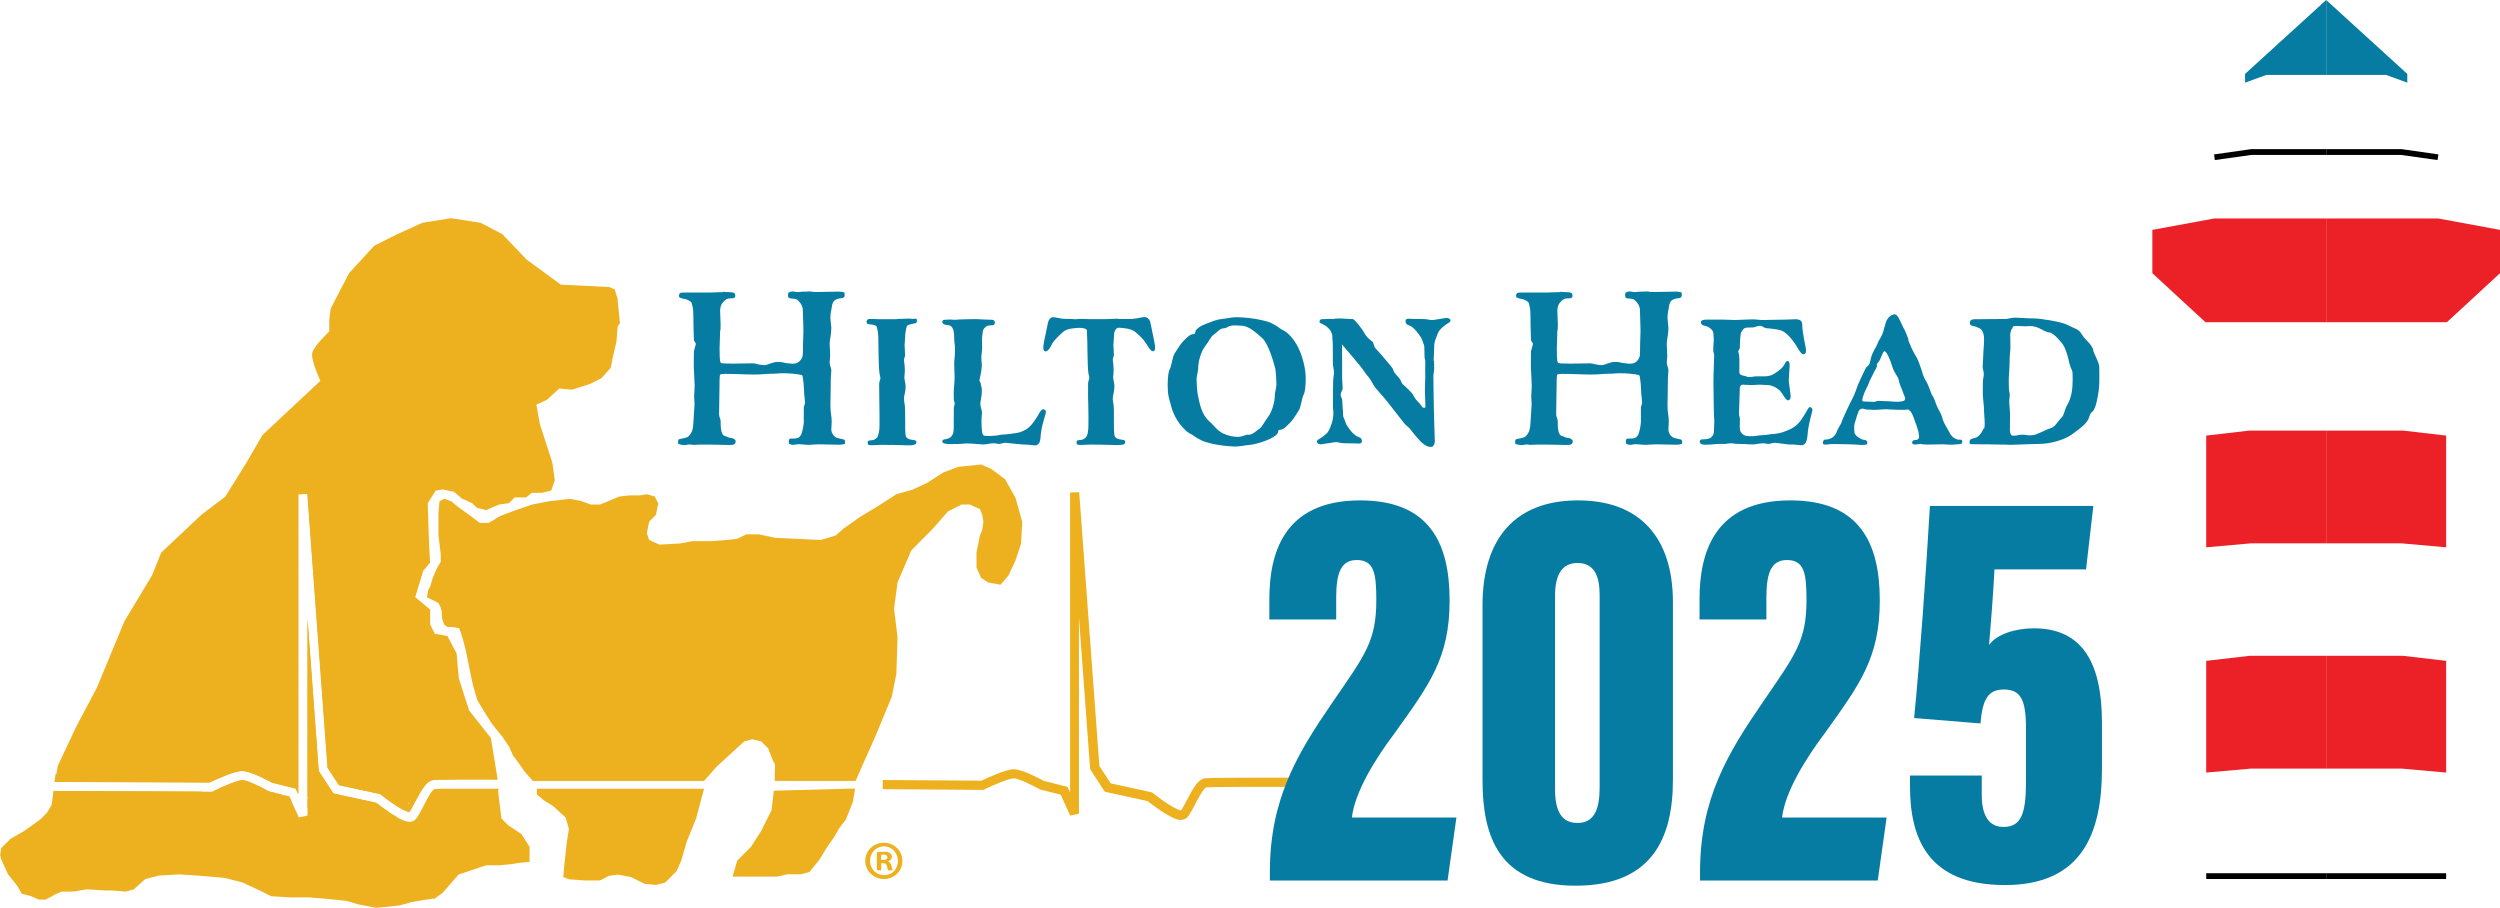<svg xmlns="http://www.w3.org/2000/svg" id="Layer_1" viewBox="0 0 194.45 70.6"><defs><style>      .cls-1 {        fill: #edb11f;      }      .cls-2 {        fill: #077ca3;      }      .cls-3 {        fill: #ec2127;      }      .cls-4 {        fill: #010101;      }    </style></defs><g><g><g><polygon class="cls-1" points="22.5 61.95 22.2 61.88 22.34 62.18 22.71 62.4 22.5 61.95"></polygon><path class="cls-1" d="M21.34,61.66s.36.55.53.13l-.53-.13Z"></path><path class="cls-1" d="M20.91,61.55l-.04-.02c-.63-.35-1.67-.85-2.01-.85,0,0,0,0,0,0-.31,0-1.21.36-1.92.69l.75,1.12h.91l.86.89,1.62.76.67-.71-.38-1.76-.43-.11Z"></path><polygon class="cls-1" points="4.2 61.52 4.17 61.71 7.05 62.48 11.14 61.75 13 61.85 15.05 62.04 15.75 61.57 4.2 61.52"></polygon><path class="cls-1" d="M48.08,23.39l-.27-.89-.45-.18-3.74-.18-2.67-1.96-1.87-1.96-1.69-.89-2.31-.36-2.23.36-1.96.89-1.78.89-1.96,2.14s-1.43,2.75-1.43,2.75l-.11.89v.89s-1.13,1.07-1.31,1.61c-.18.53.62,2.23.62,2.23l-4.5,4.21-1.25,2.15-1.64,2.64-1.87,1.42-3.12,2.94-.71,1.76-2.15,3.58-2.15,5.18-1.61,3.04-1.43,3.04-.2,1.22,12.01.05c.44-.21,1.89-.88,2.51-.89.63,0,1.98.71,2.34.91l1.84.46.2.44v-23.33l.71-.03,1.57,21.3.88,1.35,3.21.7.07.05c.62.5,1.27.94,1.73,1.18l.59-.78.49-.14c.44-.82.8-1.35,1.27-1.4.49-.05,3.24-.05,5-.04l-.53-3.23-1.69-2.14-.8-2.49-.18-1.96-.71-1.34-.98-.18-.36-.71v-1.16l-1.16-.98.62-2.05.53-.62-.09-1.78-.09-2.85.62-.98.53-.09.89.18.62.53.8.36.36.36.71.18.62-.27.45-.18.71-.09.45-.45h.89l.45-.36h.8l.71-.18.27-.8-.18-1.34-.98-3.03-.27-1.51.8-.36.98-.89.98.09,1.42-.45.89-.45.71-.8.18-.89.27-1.16.09-1.16.18-.27-.18-1.78Z"></path><path class="cls-1" d="M33.8,61.39c-.15.04-.41.46-.62.85l1.4.89,1.38-.67,1.33.95,1.53-2.06c-5.95,0-4.6,0-5.03.04Z"></path><polygon class="cls-1" points="23.92 62.86 24.82 63.56 23.92 62.14 23.92 62.86"></polygon><path class="cls-1" d="M30.29,63.19c-.46-.31-.87-.63-1.03-.75l-3.33-.73-1.14-1.75-.87-11.82v13.82l.27.21,1.29.33.73.91.37.1.57.62.67.62h.95l1.33-.62.77-.58c-.17-.1-.36-.21-.58-.36Z"></path></g><g><path class="cls-1" d="M16.32,60.86c.44-.21,1.89-.88,2.51-.89.63,0,1.98.71,2.34.91l1.84.46.2.44v-23.33l.71-.03,1.57,21.3.88,1.35,3.21.7.07.05c.89.72,1.88,1.33,2.19,1.36.1-.13.29-.49.43-.76.53-1.02.91-1.69,1.46-1.75.48-.05,3.15-.05,4.91-.04l-.05-.41-5-.52-1.05.48-.81.19.09,1.44-.04.68-.63.12-.27-.46-.62-.48v-.67l-.66-.45v.81l-.5-.22-.49-.07.36-.53-.77-.69.1.84-1.19-.88-2.73-21.92-2.17-.22-.86,20.9-.29,1.52-.67.23-.62-.42.29-.71-1.86.05-1.51.14-1.37.9-.12-1.04-1.19.52-4.72-.19-2.19.05-2.78.6-.08.6,12.08.05Z"></path><path class="cls-1" d="M40.6,64.9l-1.07-.71-.53-.53-.28-2.3c-5.82,0-4.5,0-4.92.04-.22.06-.7.98-.9,1.37-.37.7-.54,1.02-.81,1.11-.06.02-.13.04-.22.04-.28,0-.72-.15-1.58-.72-.46-.31-.87-.63-1.03-.75l-3.33-.73-1.14-1.75-.87-11.82v15.28l-.68.15-.74-1.63-1.59-.4-.04-.02c-.63-.35-1.67-.85-2.01-.85,0,0,0,0,0,0-.37,0-1.56.5-2.29.86l-.07.04-12.32-.06v-.16s-.16,1.23-.16,1.23l-.36.62-.53.53-1.25.89-1.07.62-.71.71-.09.53.09.36.53,1.16.71.89.36.62.71.18.62.27h.53l.8-.44.45-.18h.89l1.07-.18,1.42.09h.53l1.07.09.62-.18.89-.8,1.07-.27,1.6-.09,1.34.09,2.14.18,1.42.36,1.51.71.71.36,1.51.09h1.42l1.16.09,1.78.18.89.27,1.42.27,1.78-.18.98-.27,1.07-.18.71-.09.62-.45.62-.71.62-.71,1.07-.36,1.07-.36h1.07l.89-.09.53-.09.89-.09v-1.16l-.62-.98Z"></path></g></g><polygon class="cls-1" points="41.76 61.35 54.76 61.35 54.14 63.67 53.42 65.45 52.98 66.96 52.62 67.76 51.73 68.65 51.02 68.83 50.13 68.74 49.06 68.21 48.08 68.03 47.37 68.12 46.66 68.48 45.41 68.48 44.25 68.39 43.81 68.21 43.9 67.23 44.07 65.63 44.25 64.47 43.99 63.58 43.01 62.69 42.29 62.24 41.76 61.8 41.76 61.35"></polygon><polygon class="cls-1" points="60.19 61.5 66.51 61.33 66.33 62.39 65.8 63.73 65.26 64.44 64.9 65.07 64.28 65.96 63.75 66.85 63.39 67.29 62.95 67.83 62.32 68 61.25 68 60.45 68.18 59.12 68.18 57.51 68.18 56.98 68.18 57.34 66.94 58.41 65.87 59.21 64.62 60.01 63.02 60.19 61.5"></polygon><polygon class="cls-1" points="34.19 38.98 34.1 39.87 34.1 41.65 34.28 43.07 34.28 43.7 34.01 44.14 33.66 44.94 33.48 45.57 33.3 45.92 33.21 46.46 33.57 46.63 34.1 46.9 34.28 47.26 34.37 47.61 34.37 48.06 34.55 48.59 34.81 48.77 35.17 48.77 35.71 48.86 35.88 49.31 36.06 49.93 36.24 50.64 36.51 51.98 36.77 53.22 37.13 54.47 37.84 55.63 38.29 56.34 39.09 57.32 39.62 58.12 39.89 58.74 40.42 59.46 40.78 59.99 41.44 60.74 54.76 60.74 55.74 59.63 56.81 58.65 57.88 57.67 58.5 57.5 59.21 57.67 59.75 58.21 59.92 58.65 60.1 59.1 60.28 59.46 60.26 60.74 66.55 60.74 67.31 59.01 68.03 57.41 69.36 54.2 69.72 52.42 69.81 49.57 69.54 47.35 69.81 45.3 70.88 42.81 72.57 41.11 73.73 39.78 74.79 39.24 75.42 39.24 76.22 39.6 76.4 40.04 76.49 40.58 76.4 41.2 76.22 41.65 75.95 42.98 75.95 44.14 76.31 44.94 76.84 45.3 77.82 45.48 78.44 44.76 78.98 43.61 79.42 42.27 79.51 40.58 78.98 38.71 78.18 37.28 77.11 36.48 76.31 36.13 74.53 36.31 73.37 36.75 72.12 37.55 70.97 38.09 69.72 38.44 68.2 39.42 66.87 40.22 65.62 41.11 65 41.65 63.84 42 60.28 41.83 59.03 41.56 58.05 41.56 57.34 41.91 56.54 42 55.29 42.09 53.87 42.09 52.89 42.27 51.29 42.36 50.49 42 50.31 41.47 50.49 40.58 51.02 40.04 51.2 39.15 50.93 38.62 50.31 38.44 49.77 38.53 48.97 38.53 48.17 38.62 47.1 39.07 46.66 39.24 45.94 39.24 45.23 38.98 44.34 38.8 43.54 38.89 42.74 38.98 41.4 39.24 40.34 39.6 38.91 40.13 38.02 40.67 37.31 40.67 36.6 40.13 35.62 39.42 35.08 38.98 34.55 38.8 34.19 38.98"></polygon><path class="cls-1" d="M91.87,63.78c-.28,0-.72-.15-1.58-.72-.46-.31-.87-.63-1.03-.75l-3.33-.73-1.14-1.75-.87-11.82v15.28l-.68.15-.74-1.63-1.59-.4-.04-.02c-.63-.35-1.67-.85-2.01-.85,0,0,0,0,0,0-.37,0-1.56.5-2.29.86l-.07.04-7.84-.06v-.71s7.68.05,7.68.05c.44-.21,1.89-.88,2.51-.89.63,0,1.98.71,2.34.91l1.84.46.2.44v-23.33l.71-.03,1.57,21.3.88,1.35,3.21.7.07.05c.89.72,1.88,1.33,2.19,1.36.1-.13.29-.49.43-.76.53-1.02.91-1.69,1.46-1.75.54-.06,8.64-.04,10.3-.04v.71c-6.46,0-9.79,0-10.22.04-.22.06-.7.98-.9,1.37-.37.7-.54,1.02-.81,1.11-.06.02-.13.04-.22.04ZM91.8,63.1h0s0,0,0,0Z"></path><path class="cls-1" d="M70.19,66.95c0,.8-.63,1.42-1.44,1.42s-1.45-.63-1.45-1.42.64-1.4,1.45-1.4,1.44.63,1.44,1.4M67.67,66.95c0,.63.46,1.12,1.1,1.12s1.07-.5,1.07-1.11-.45-1.13-1.08-1.13-1.09.51-1.09,1.12M68.53,67.69h-.33v-1.4c.13-.03.31-.04.54-.04.27,0,.39.04.49.1.08.06.14.17.14.31,0,.15-.12.27-.29.33v.02c.14.05.21.15.26.34.04.21.07.3.1.35h-.35c-.04-.05-.07-.18-.11-.34-.03-.15-.11-.22-.29-.22h-.15v.57ZM68.54,66.89h.15c.18,0,.33-.06.33-.21,0-.13-.09-.21-.3-.21-.09,0-.15,0-.18.02v.4Z"></path></g><g><path class="cls-2" d="M56.21,22.69c.09,0,.16.02.21.02.21.03.55-.02.7.09.04.03.07.09.07.23,0,.11-.1.16-.18.17-.28.03-.43-.05-.7.23-.22.23-.27.34-.3.72.01.49.04.85.04,1.13,0,.13,0,.25-.01.34-.04.13-.04.31-.04.5,0,.39-.03.41-.03.97,0,.3,0,.99.07,1.08.04.09.07.11,1.05.11.56,0,.99-.02,1.41-.02.22,0,.4.06.52.09.16.02.31.05.43.05.27,0,.59-.25,1.08-.25.15,0,.25.02.34.03.13.05.62.11.76.11.09,0,.3-.02.37-.06.3-.17.37-.36.42-.5.03-.11.04-.42.04-1,0-.14.03-.77.03-1.05,0-.44-.04-.99-.04-1.38s-.03-.59-.42-.97c-.18-.16-.52-.05-.68-.17-.04-.03-.06-.13-.06-.2,0-.09.01-.19.06-.2.03-.03.16-.09.3-.09s.25.05.39.05c.12-.02.58-.05.87-.05.12,0,.22,0,.27.02.03.02.18.02.36.02.53,0,1.51-.03,1.67-.03.22,0,.43.05.46.06.01.02.03.08.03.16s-.01.17-.04.2c-.04.05-.1.09-.34.11-.09,0-.36.09-.44.19-.19.2-.16.45-.22.69-.04.17-.07.36-.07.66,0,.19.06.58.07.72,0,.61-.13.92-.13,1.28,0,.06.03.44.04.94,0,.16-.04.31-.04.49,0,.27.13.39.13.64,0,.19-.04.39-.04.58,0,.66-.03,1.93-.03,2.08,0,.75.1.83.1,1.3,0,.23-.03.45-.03.61,0,.36.28.66.52.69.37.08.49.11.52.14.01.03.03.11.03.17,0,.08-.01.14-.03.14-.03.02-.24.06-.46.06-.5,0-1.02-.03-1.53-.03-.16,0-.34.02-.5.02-.04,0-.15.02-.28.02-.28,0-.58-.05-.89-.05-.1,0-.22.05-.34.05-.15,0-.28-.06-.31-.08s-.04-.08-.04-.16.01-.16.04-.2c.03-.05.13-.05.27-.05s.28,0,.43-.06c.12-.05.25-.28.25-.3.13-.39.18-.83.18-.89v-1.16c0-.11.09-.25.09-.34,0-.36-.06-.61-.06-.7,0-.23-.06-1.46-.18-1.49-.36-.09-1.04-.14-1.39-.14-.1,0-.4,0-.52.02-.12.02-.42.02-.52.02-.36,0-.62.06-1.29.06-.71,0-1.41-.05-2.21-.05-.22,0-.37.02-.4.03-.06.06-.07.23-.07.45,0,.44-.04,2.33-.04,2.69,0,.17.12.34.12.49,0,.39,0,1.06.3,1.16.15.03.34.16.47.16.22,0,.4.14.4.25,0,.28-.19.3-.5.3-.12,0-1.24-.03-1.47-.03h-.76c-.07,0-.39.02-.53.02h-.07c-.1-.02-.21-.03-.3-.03s-.22.05-.34.05c-.13,0-.43-.06-.47-.08-.03-.02-.04-.08-.04-.16s.01-.16.04-.2c.06-.05.58-.09.76-.23.36-.33.37-.75.39-1.08.09-1.35.09-1.41.09-1.49,0-.19-.03-.36-.03-.55.01-.33.04-.63.04-.83,0-.31-.07-1.3-.07-1.47,0-.38.01-.81.01-1.21l.15-.55c0-.13-.15-.23-.15-.34-.03-1-.04-1.39-.04-1.8,0-.25-.01-.66-.07-.8-.07-.23,0-.31-.31-.47-.09-.03-.21-.11-.31-.11-.13,0-.27-.08-.3-.08-.09,0-.13-.08-.13-.17s.04-.19.13-.23c.04-.02.3-.02,2.3-.02.18,0,.71-.03,1.02-.03Z"></path><path class="cls-2" d="M69.76,24.81h.06c.16,0,.65-.03.93-.03.09,0,.24.03.27.03.07,0,.09-.03.21-.03.06,0,.09.08.09.16s-.03.17-.09.19c-.12.05-.46.06-.65.19-.09.06-.1.31-.16.61-.01.08-.03.61-.06.91,0,.28.04.52.04.8,0,.11-.09.2-.09.36.04.27.07.56.07.83,0,.22-.04.39-.04.52,0,.2.1.45.1.72,0,.42-.13.69-.13.94,0,.28.09.38.09.99,0,1.36.01,1.64.04,1.86.01.14.12.25.31.31.18.05.4.05.49.11.03.02.04.05.04.09,0,.06-.03.14-.04.16-.09.08-.33.11-.56.11s-.53-.02-.67-.02c-.07,0-.65-.02-1.54-.02-.06,0-.39.03-.64.03-.16,0-.28-.02-.31-.05s-.03-.11-.03-.17,0-.11.03-.12.24-.05.36-.06c.15-.02.28-.14.34-.2.1-.11.13-.41.16-.52.03-.09.03-.53.03-1.03,0-1.02-.03-1.27-.03-2.61,0-.22.1-.34.1-.47-.04-.22-.09-.27-.12-.92-.01-.53-.03-.89-.03-1.24,0-.86-.03-1.33-.04-1.39-.07-.27-.07-.45-.15-.5-.07-.06-.27-.11-.37-.11s-.27-.03-.3-.05c-.03-.02-.07-.08-.07-.16,0-.06.03-.14.1-.19.03-.03.16-.03.33-.03.25,0,.55.02.61.02h1.32Z"></path><path class="cls-2" d="M76.82,33.92c.18,0,.37-.03.5-.03.27,0,.49-.09.67-.09.24,0,1.11-.11,1.3-.17.36-.12.62-.23.95-.61.1-.13.3-.36.53-.78.1-.16.22-.41.37-.41.06,0,.21.06.21.2s-.07.28-.15.59c-.16.53-.24.97-.28,1.52-.03.31-.19.5-.4.5-.22,0-.49-.06-.8-.06-.27,0-1.14-.11-1.51-.14-.19,0-.36.09-.5.09-.16,0-.21-.05-.4-.05-.33,0-.58.09-.83.09-.21,0-.86-.08-1.29-.08-.24,0-.25.05-1.2.05-.27,0-.61-.02-.67-.12-.01-.03-.03-.05-.03-.08,0-.08.07-.16.15-.16.21-.03.47-.09.61-.3.09-.17.12-.25.13-.55,0-.74.01-1.55.01-1.61,0-.14.07-.22.07-.31,0-.13-.07-.2-.07-.34,0-.11-.01-.34-.01-.44,0-.45.07-.86.07-1.28-.01-.5-.03-.75-.03-1,0-.2.01-.39.03-.55.03-.19.03-.33.03-.72,0-.22-.06-.49-.06-.7s0-.56-.09-.78c-.09-.22-.24-.33-.53-.33-.09,0-.31-.08-.31-.2s.03-.2.21-.2c.1,0,.25-.02.4-.02.07,0,.15,0,.21.02h.31s.07-.02.13-.02c.3-.02,1.33-.03,1.42-.03.21.02.98.05,1.16.05s.25.08.25.23c-.01.14-.07.2-.22.2-.09,0-.4,0-.5.13-.15.16-.21.17-.24.52-.03.19-.04.36-.04.64,0,.11,0,.22.01.33v.14c0,.27-.06.49-.06.81,0,.16.04.41.04.55-.04.64-.19,1.05-.19,1.17,0,.06.1.19.1.23,0,.17.09.28.09.52,0,.6-.12.83-.12,1.06,0,.25.13.5.13.7,0,.17-.04.33-.04.55,0,.23,0,1.05.12,1.17.07.08.21.09.36.09Z"></path><path class="cls-2" d="M88.13,24.79c.27,0,.71-.13.89-.13.12,0,.39.09.46.44.16.85.36,1.61.36,1.91,0,.2-.01.31-.19.31-.13,0-.3-.28-.49-.58-.22-.36-.56-.67-.88-.94-.3-.25-1.01-.3-1.26-.31-.25,0-.34.34-.36.42-.01.08-.03.61-.06.91v.08c0,.2.04.44.04.72,0,.11-.09.2-.09.36.04.27.07.56.07.83,0,.22-.04.39-.04.52,0,.2.1.45.1.72,0,.42-.13.69-.13.94,0,.28.09.38.09.99v1.11c0,.25.01.53.04.75.01.14.12.25.31.31.18.05.4.05.49.11.03.02.04.05.04.09,0,.06-.03.14-.04.16-.03.05-.09.05-.18.08,0,0-.22.03-.4.03-.27,0-.62-.02-.76-.02-.06,0-.53-.02-1.42-.02-.06,0-.39.03-.64.03-.16,0-.28-.02-.31-.05-.03-.03-.03-.11-.03-.17s0-.11.03-.12c.03-.02.24-.05.36-.06.15-.02.28-.14.34-.2.1-.11.16-.41.16-.52.03-.09.03-.53.03-1.03,0-1.02-.03-1.27-.03-1.5v-1.11c0-.22.1-.34.1-.47-.04-.22-.09-.27-.12-.92-.01-.53-.03-.89-.03-1.24,0-.8-.04-1.22-.04-1.39,0-.03.01-.06.01-.08,0-.2-.31-.25-.65-.25-.34.02-.87.05-1.17.28-.3.27-.79.7-.93,1.03-.15.33-.33.52-.46.52-.16,0-.19-.11-.19-.31,0-.3.19-1.06.36-1.91.07-.34.27-.44.4-.44.16,0,.62.13.89.13.9,0,.47.03.96.03.03-.03.16-.03.33-.03.25,0,.55.02.61.02h1.36c.15,0,.58-.03.83-.03.07,0,.15.02.18.02h1.05Z"></path><path class="cls-2" d="M96,34.73c-1.23-.05-2.15-.3-2.49-.45-.74-.36-.58-.38-1.01-.59-.31-.17-.73-.66-.95-1.03-.42-.69-.46-1.13-.64-1.74-.07-.3-.09-.64-.09-.94,0-.58.06-1.1.16-1.25.15-.28.21-.96.37-1.22.42-.66.5-.8.82-1.11.18-.19.42-.41.64-.41.18,0,.13-.14.19-.27.07-.14.33-.36.79-.53.46-.17.82-.34,1.24-.38.37-.03.77-.14,1.16-.14,1.32.03,2.34.3,2.68.45.74.38.56.39,1.01.61.31.16.73.64.95,1.03.44.74.73,1.85.73,2.68,0,.56-.06,1.08-.16,1.25-.15.28-.21.95-.37,1.22-.25.38-.46.77-.82,1.1-.18.19-.42.42-.64.42-.18,0-.13.12-.19.25-.22.45-1.67.88-2.15.92-.36.03-.76.13-1.14.13h-.09ZM97.09,33.82c.36,0,.59-.3.89-.49.18-.12.34-.49.62-.86.33-.41.56-1.19.56-1.78,0-.19.12-.52.12-.8,0-.25-.04-.97-.09-1.22-.16-.66-.58-1.97-.99-2.35-.37-.3-.99-.99-1.7-.99-.16,0-.28-.02-.43-.02-.1,0-.21,0-.34.03-.19.03-.36.19-.5.19-.37,0-.56.33-.86.53-.18.11-.34.49-.62.85-.33.41-.56,1.19-.56,1.8,0,.17-.12.52-.12.8,0,.25.04.97.1,1.22.15.66.25,1.49.93,2.08.37.31.59.77,1.26,1,.27.09.58.17.9.17.07,0,.15,0,.22-.02.19-.02.44-.16.61-.16Z"></path><path class="cls-2" d="M111.54,28.08c0,.22.01.44.01.58,0,.23-.06.39-.06.59,0,.7.01.85.01,1.06,0,.56.03,1.17.03,1.72,0,.47.07,1.93.07,2.29,0,.16-.07.44-.3.44-.33,0-.42-.13-.61-.25-.21-.13-.82-.89-.95-1.06-.18-.27-.36-.3-.56-.58-.4-.53-.89-1.11-1.23-1.57-.42-.56-.96-1.05-1.14-1.39-.24-.45-.34-.56-.5-.74-.13-.17-.44-.64-.67-.89-.09-.13-.59-.7-1.26-1.49,0,.34.01.72.01,1.11v1.32c0,.64.04.56.04,1,0,.14-.15.25-.15.49,0,.22.12.2.12.49,0,.22.06.64.06.86,0,.47.03.31.15.66.1.36.18.39.34.64s.42.47.56.56c.13.08.42.08.42.39,0,.16-.1.19-.28.19-.12,0-.28-.02-.86-.02-.21,0-.42,0-.64-.06-.1-.02-.18-.03-.25-.03-.22,0-.4.08-.64.09-.21.02-.4.08-.55.08-.07,0-.13-.02-.18-.05-.07-.05-.1-.09-.1-.16,0-.08.06-.14.15-.19.18-.09.43-.28.64-.48.19-.22.27-.53.36-.75.1-.25.13-.66.13-.83s-.03-.33-.03-.44v-1.11c0-.19.01-.5.01-.74,0-.44.07-.7.07-.78,0-.31-.09-.53-.09-.8v-.61c0-.27,0-.61-.01-.99,0-.19-.03-.02-.03-.45,0-.11-.03-.34-.24-.58-.4-.45-.76-.42-.76-.55,0-.14.06-.23.22-.23h.18c.13,0,.27-.02.4-.02.06,0,.13,0,.19.02.15-.03.33-.05.52-.05.39,0,.8.05,1.08.05.15,0,.74.8.86,1.02.27.49.53.61.67.74.13.11.06.36.3.58.21.22.62.69.8.92s.49.53.53.72c.03.2.33.44.47.64.16.2.13.31.25.44.15.13.79.7.85.91.1.2.25.38.47.59.19.22.18.34.36.34.07,0,.09-.05.09-.13s-.01-.17-.01-.27c-.01-.52-.03-.56-.03-1.02,0-.38.03-.72.03-1.06s-.01-.42-.01-.49c0-.19.01-.3.01-.59-.01-.23-.06-.27-.06-.41,0-.2-.01-.33-.01-.52,0-.47-.03-.31-.13-.67-.12-.34-.19-.38-.36-.63s-.42-.47-.56-.56c-.13-.08-.42-.08-.42-.39,0-.16.1-.19.28-.19.12,0,.28.02.43.02.68,0,.87,0,1.08.05.1.03.19.03.28.03.21,0,.37-.06.59-.08.21-.02.39-.08.55-.08.07,0,.13.02.19.05.07.03.1.09.1.14,0,.08-.07.16-.16.2-.16.09-.43.28-.62.49-.21.22-.28.53-.37.75-.09.22-.12.42-.12.66,0,.27-.04.91-.04,1.05Z"></path><path class="cls-2" d="M121.33,22.69c.09,0,.16.02.21.02.21.03.55-.02.7.09.04.03.07.09.07.23,0,.11-.1.16-.18.17-.28.03-.43-.05-.7.23-.22.23-.27.34-.3.72.01.49.04.85.04,1.13,0,.13,0,.25-.01.34-.04.13-.04.31-.04.5,0,.39-.03.41-.03.97,0,.3,0,.99.07,1.08.04.09.07.11,1.05.11.56,0,.99-.02,1.41-.02.22,0,.4.06.52.09.16.02.31.05.43.05.27,0,.59-.25,1.08-.25.15,0,.25.02.34.03.13.05.62.11.76.11.09,0,.3-.02.37-.06.3-.17.37-.36.41-.5.03-.11.04-.42.04-1,0-.14.03-.77.03-1.05,0-.44-.04-.99-.04-1.38s-.03-.59-.42-.97c-.18-.16-.52-.05-.68-.17-.04-.03-.06-.13-.06-.2,0-.09.01-.19.06-.2.03-.03.16-.09.3-.09s.25.05.39.05c.12-.02.58-.05.87-.05.12,0,.22,0,.27.02.03.02.18.02.36.02.53,0,1.51-.03,1.67-.03.22,0,.43.05.46.06.01.02.03.08.03.16s-.01.17-.04.2c-.04.05-.1.09-.34.11-.09,0-.36.09-.44.19-.19.2-.16.45-.22.69-.04.17-.07.36-.07.66,0,.19.06.58.07.72,0,.61-.13.92-.13,1.28,0,.06.03.44.04.94,0,.16-.04.31-.04.49,0,.27.13.39.13.64,0,.19-.04.39-.04.58,0,.66-.03,1.93-.03,2.08,0,.75.1.83.1,1.3,0,.23-.03.45-.03.61,0,.36.28.66.52.69.37.08.49.11.52.14.01.03.03.11.03.17,0,.08-.01.14-.03.14-.03.02-.24.06-.46.06-.5,0-1.02-.03-1.53-.03-.16,0-.34.02-.5.02-.04,0-.15.02-.28.02-.28,0-.58-.05-.89-.05-.1,0-.22.05-.34.05-.15,0-.28-.06-.31-.08s-.04-.08-.04-.16.01-.16.04-.2c.03-.05.13-.05.27-.05s.28,0,.43-.06c.12-.05.25-.28.25-.3.13-.39.18-.83.18-.89v-1.16c0-.11.09-.25.09-.34,0-.36-.06-.61-.06-.7,0-.23-.06-1.46-.18-1.49-.36-.09-1.04-.14-1.39-.14-.1,0-.4,0-.52.02s-.42.02-.52.02c-.36,0-.62.06-1.29.06-.71,0-1.41-.05-2.21-.05-.22,0-.37.02-.4.03-.06.06-.07.23-.07.45,0,.44-.04,2.33-.04,2.69,0,.17.12.34.12.49,0,.39,0,1.06.3,1.16.15.03.34.16.47.16.22,0,.4.14.4.25,0,.28-.19.3-.5.3-.12,0-1.25-.03-1.47-.03h-.76c-.07,0-.39.02-.53.02h-.07c-.1-.02-.21-.03-.3-.03s-.22.05-.34.05c-.13,0-.43-.06-.47-.08-.03-.02-.04-.08-.04-.16s.01-.16.04-.2c.06-.05.58-.09.76-.23.36-.33.37-.75.39-1.08.09-1.35.09-1.41.09-1.49,0-.19-.03-.36-.03-.55.01-.33.04-.63.04-.83,0-.31-.07-1.3-.07-1.47,0-.38.01-.81.01-1.21l.15-.55c0-.13-.15-.23-.15-.34-.03-1-.04-1.39-.04-1.8,0-.25-.01-.66-.07-.8-.07-.23,0-.31-.31-.47-.09-.03-.21-.11-.31-.11-.13,0-.27-.08-.3-.08-.09,0-.13-.08-.13-.17s.04-.19.13-.23c.04-.02.3-.02,2.3-.02.18,0,.71-.03,1.02-.03Z"></path><path class="cls-2" d="M139.3,34.58c-.27,0-.87-.11-1.25-.14-.19,0-.36.09-.5.09-.16,0-.21-.05-.4-.05-.33,0-.58.09-.83.09-.21,0-.4-.02-.62-.03-.42-.02-.62,0-.8-.03-.07-.02-.18-.03-.27-.03-.1,0-.31.02-.43.05h-.61c-.07,0-.53.06-.89.06-.1,0-.19,0-.27-.02-.1-.02-.22-.06-.22-.22,0-.09.07-.17.13-.17.12-.02.58.02.76-.17.12-.11.19-.2.21-.42.01-.3.03-.7.03-.85,0-.2-.04-.33-.04-1,0-.19-.03-1.42-.03-2.02,0-.63.06-1.77.06-2.11,0-.05-.07-.25-.07-.3v-.2c0-.3.04-.49.04-.77,0-.09-.03-.11-.03-.41,0-.25-.3-.45-.47-.53-.19-.08-.5-.05-.5-.34,0-.17.25-.2.44-.2h1.32c.28,0,.64.03.87.03.27,0,1.02-.05,1.35-.05.44,0,.43.05.88.05.49,0,.83-.03,1.73-.03.27,0,.56-.03.73-.03.13,0,.53,0,.55.34.04.97.3,1.78.3,2.08,0,.2-.03.3-.21.3-.13,0-.27-.19-.46-.52-.22-.39-.56-.83-.88-1.1-.31-.25-.52-.28-.95-.34-.24-.03-.18-.03-.55-.06-.24-.02-.34-.19-.52-.19-.22,0-.43.13-.55.13-.67,0-.68,0-.9.34-.1.14-.12.89-.12,1.16,0,.23-.13.27-.13.36,0,.02.09.25.09.63v1c0,.16.16.25.42.28.21.03.1.09.28.09.27,0,.43-.06.64-.06h.64c.27,0,.55-.08.68-.17.25-.16.56-.34.79-.66.1-.14.13-.36.31-.36.07,0,.15.08.15.3v.06c-.01.28-.07.94-.07,1.13,0,.2.13.92.15,1.27,0,.2-.12.3-.19.3-.21,0-.44-.53-.59-.69-.31-.34-.76-.5-.99-.5-.37,0-.33-.03-.68-.03-.18,0-.27.03-.59.03-.39,0-.49-.03-.65-.03-.24,0-.27.17-.27.34,0,.38-.06,1.6-.06,1.96,0,.12.07.23.07.34,0,.22-.01.42-.01.59s.01.33.07.44c.22.34.49.34.89.34.21,0,.55-.08.8-.08.27,0,.61-.09.79-.09.24,0,.76-.11.95-.2.27-.11.65-.23.98-.56.24-.23.37-.44.62-.85l.03-.05c.09-.17.24-.44.31-.44.06,0,.21.06.21.2,0,.23-.3.99-.37,1.89-.04.59-.18.88-.47.88-.22,0-.49-.06-.79-.06Z"></path><path class="cls-2" d="M148.42,26.44c.13.34.39.97.61,1.28.18.31.24.52.36.86.15.39.16.66.42,1.06.12.16.37.86.42,1,.22.34.31.66.43.97.16.33.36.63.42.91.09.39.36.75.55,1.11.09.19.22.42.61.55.04.02.1.02.25.02.04,0,.07,0,.1.03s.03.09.03.19c0,.03-.01.08-.06.09-.07.03-.52.08-.87.08-.16,0-.33-.03-.61-.03-.21,0-1.07.02-1.2.02-.1,0-.44-.02-.47-.05-.04,0-.24.02-.25.02-.07.02-.15.02-.21.02-.13,0-.22-.03-.22-.12,0-.13.04-.22.21-.22s.33-.06.33-.27c0-.08-.03-.09-.03-.23,0-.17-.1-.34-.13-.52-.12-.25-.34-1.13-.58-1.28-.07-.06-.12-.08-.18-.08-.07,0-.15.03-.24.03-.31,0-.98-.02-1.13-.03-.09-.02-.12-.02-.27-.02-.28,0-.56.05-.98.05-.24-.02-.36-.02-.5-.02-.18,0-.27-.08-.37-.08-.06,0-.13.03-.22.09-.09.06-.28.7-.39,1.08-.01.05-.03.14-.03.23,0,.12.01.25.01.36,0,.25.18.39.39.53.07.05.25.13.28.13.09,0,.18.03.24.05.09.03.1.14.1.2,0,.05-.01.14-.13.14-.06,0-.16.02-.31.02-.07,0-.16,0-.27-.02-.19-.02-1.16-.05-1.78-.05-.27,0-.46,0-.53.02s-.16.02-.22.02c-.13,0-.22-.03-.22-.12,0-.11.04-.27.19-.27.36,0,.71-.17.87-.55.19-.52.36-.58.43-.91.03-.09.52-1.17.62-1.36.09-.14.39-.75.47-1.02.18-.58.47-1.08.73-1.66.1-.25.28-.17.36-.53.07-.3.09-.42.21-.7.16-.34.33-.56.43-.88.04-.09.3-.45.4-.83.12-.39.18-.74.31-.92.13-.2.33-.38.58-.38.21,0,.39.45.64.99.15.25.33.67.43,1ZM146.1,28.17c-.09.09-.12.14-.12.19,0,.03.01.05.01.09s-.01.09-.06.19c-.1.17-.22.39-.22.41-.22.41-.33.67-.47,1.02l-.03.05c-.16.33-.36.77-.36,1.02,0,.08.07.09.22.09.37,0,.5.03.67.03.1,0,.28-.08.3-.08h.09c.12,0,.25.02.44.02.42,0,.65.05,1.02.05.06,0,.5-.02.56-.13.03-.05.03-.09.03-.12,0-.11-.07-.22-.13-.38-.04-.2-.31-.69-.37-1.08-.06-.28-.39-.56-.55-1.19-.13-.41-.4-1.03-.55-1.03-.16,0-.25.59-.49.86Z"></path><path class="cls-2" d="M154.33,33.32c.03-.08.04-.2.04-.36,0-.36-.06-.88-.06-1.28-.03-.33-.09-.86-.09-1.14s.01-.55.01-.86c0-.19.07-.38.07-.61,0-.19-.09-.34-.09-.56s.04-.45.04-.67c0-.47.07-.94.07-1.44,0-.17,0-.45-.18-.72-.12-.17-.52-.3-.71-.33-.13-.03-.22-.09-.22-.25,0-.19.18-.27.34-.27.37,0,1.5-.02,2.42-.02.09,0,.15,0,.18-.02.15-.03.4-.08.56-.08.43,0,.99.06,1.57.06.37,0,2.06.25,2.5.49.58.3.87.33,1.07.64.19.3.31.44.5.63.18.16.46.53.47.74.01.2.4.77.46,1.24.01.19.01.44.01.72,0,.38,0,.81-.06,1.19-.04.31-.21,1.42-.49,1.6-.21.14-.21.42-.33.63-.25.45-.87.85-1.29,1.16-.53.39-1.64.72-2.53.72-.39,0-.44.02-.79.02-.31,0-1.14.05-1.42.05-.21-.02-.52-.02-.76-.02-.3,0-.73-.02-1.04-.02-.21,0-1.23,0-1.33-.02-.03,0-.06-.08-.06-.16,0-.05.01-.09.03-.14.06-.14.42-.16.53-.23.24-.14.4-.38.53-.67ZM156.36,26.12c0,.16.01.75.01.92,0,.27-.06.52-.06.92,0,.77-.07,1.25-.07,1.57,0,.45,0,.81.07,1.08,0,.03.01.06.01.09,0,.14-.04.36-.04.49,0,.39.06.61.06,1.11,0,.17-.01.64-.01,1,0,.23.01.42.1.53.04.05.12.06.22.06.24,0,.34-.08.64-.08.31,0,.33.05.56.05.52,0,.59-.14.79-.19.28-.11.56-.28.9-.38.3-.08.56-.58.8-.8.22-.19.19-.53.47-1.03.31-.52.4-1.25.4-1.82,0-.67,0-.78-.09-.92-.13-.25-.19-.59-.27-.91-.07-.3-.25-.88-.53-1.19-.19-.2-.61-.75-.96-.77-.27-.02-.65-.31-.96-.41-.22-.06-.36-.08-.49-.08-.12,0-.24.02-.43.02-.24,0-.36-.03-.71-.03-.27,0-.18.13-.3.25-.06.06-.12.39-.12.5Z"></path></g><g><path class="cls-2" d="M98.77,68.5v-.7c.01-5.69,2.14-9.19,4.89-13.2,2.56-3.72,3.39-4.76,3.39-7.95,0-2.16-.22-3.09-1.53-3.09-1.18,0-1.59.94-1.59,2.89v1.73h-5.2v-1.58c0-3.48,1.06-7.68,7.06-7.68,5.38,0,6.96,3.3,6.96,7.78s-1.56,6.53-4.3,10.36c-1.45,1.92-3.08,4.54-3.3,6.53h8.13l-.69,4.9h-13.82Z"></path><path class="cls-2" d="M130.12,46.84v13.82c0,4.54-1.63,8.23-7.57,8.23s-7.24-3.81-7.24-8.2v-13.6c0-5.26,2.59-8.17,7.43-8.17s7.38,2.92,7.38,7.92ZM120.95,46.38v14.97c0,1.69.47,2.66,1.75,2.66s1.72-1.04,1.72-2.75v-14.97c0-1.46-.4-2.5-1.72-2.5-1.25,0-1.75.97-1.75,2.58Z"></path><path class="cls-2" d="M132.23,68.5v-.7c.01-5.69,2.14-9.19,4.89-13.2,2.55-3.72,3.39-4.76,3.39-7.95,0-2.16-.22-3.09-1.53-3.09-1.18,0-1.59.94-1.59,2.89v1.73h-5.2v-1.58c0-3.48,1.06-7.68,7.06-7.68,5.38,0,6.96,3.3,6.96,7.78s-1.56,6.53-4.3,10.36c-1.45,1.92-3.08,4.54-3.3,6.53h8.13l-.69,4.9h-13.82Z"></path><path class="cls-2" d="M162.24,44.29h-7.11c-.1,1.99-.3,4.48-.42,5.87.61-.84,2.06-1.29,3.48-1.29,3.82,0,5.3,2.75,5.3,7.34v3.59c0,4.96-1.51,9.04-7.55,9.04s-7.38-3.71-7.38-7.67v-.85h5.58v1.49c0,1.25.33,2.51,1.69,2.51s1.75-1,1.75-3.48v-4.21c0-2.21-.42-3-1.72-3-1.21,0-1.66.73-1.82,2.64l-5.16-.42c.44-4.4.94-11.56,1.23-16.5h12.71l-.57,4.96Z"></path></g><g><polygon class="cls-3" points="167.41 17.88 167.41 21.25 171.54 25.06 180.93 25.06 180.93 16.99 172.24 16.99 167.41 17.88"></polygon><polyline class="cls-3" points="171.6 33.88 174.97 33.49 180.93 33.49 180.93 42.26 175.09 42.26 171.6 42.57 171.6 34.26"></polyline><polyline class="cls-3" points="171.6 51.4 174.97 51.01 180.93 51.01 180.93 59.78 175.09 59.78 171.6 60.09 171.6 51.77"></polyline><rect x="171.6" y="67.92" width="9.33" height=".45"></rect><polygon points="172.27 12.45 172.21 12.01 175.09 11.6 180.93 11.6 180.93 12.05 175.11 12.05 172.27 12.45"></polygon><polygon class="cls-2" points="174.62 6.43 176.27 5.83 180.93 5.83 180.93 0 174.62 5.75 174.62 6.43"></polygon><polygon class="cls-3" points="194.45 17.88 194.45 21.25 190.32 25.06 180.93 25.06 180.93 16.99 189.63 16.99 194.45 17.88"></polygon><polyline class="cls-3" points="190.26 33.88 186.9 33.49 180.93 33.49 180.93 42.26 186.77 42.26 190.26 42.57 190.26 34.26"></polyline><polyline class="cls-3" points="190.26 51.4 186.9 51.01 180.93 51.01 180.93 59.78 186.77 59.78 190.26 60.09 190.26 51.77"></polyline><g><line class="cls-4" x1="190.26" y1="68.15" x2="180.93" y2="68.15"></line><rect x="180.93" y="67.92" width="9.33" height=".45"></rect></g><polygon points="189.59 12.45 186.75 12.05 180.93 12.05 180.93 11.6 186.8 11.6 189.66 12.01 189.59 12.45"></polygon><polygon class="cls-2" points="187.24 6.43 185.6 5.83 180.93 5.83 180.93 0 187.24 5.75 187.24 6.43"></polygon></g></svg>